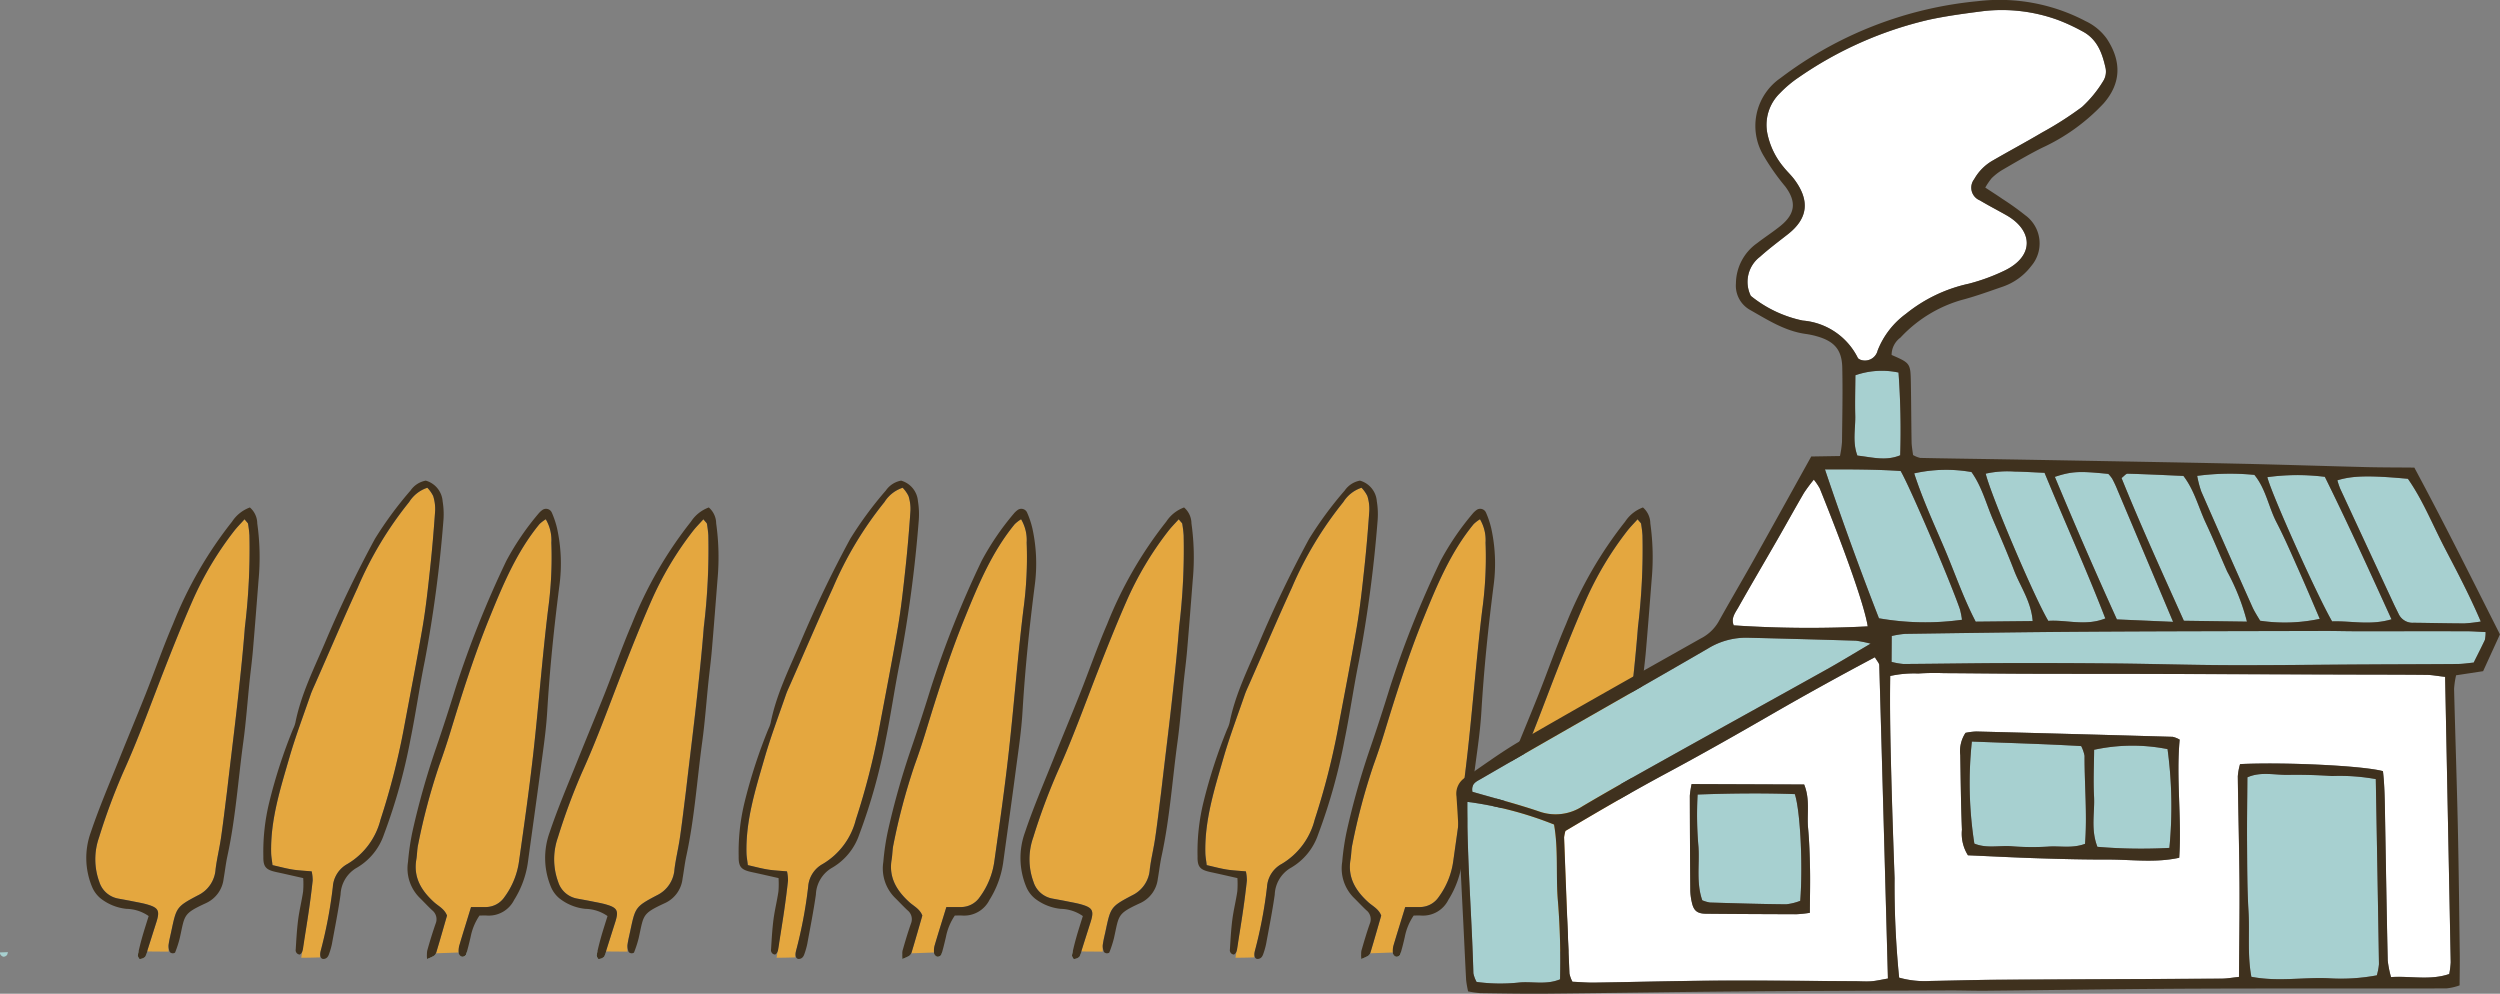 <svg xmlns="http://www.w3.org/2000/svg" width="287.583" height="114.31"><rect width="100%" height="100%" fill="#808080" stroke="none"/><path d="M145.751 102.038a3.238 3.238 0 011.687-2.654 8.266 8.266 0 003.8-5.1 83.332 83.332 0 002.638-10.233c.739-3.969 1.521-7.929 2.2-11.908.386-2.273.63-4.573.878-6.867.234-2.167.416-4.341.566-6.516a4.957 4.957 0 00-.223-1.691 3.741 3.741 0 00-.674-.959 3.913 3.913 0 00-2.094 1.644 41.862 41.862 0 00-5.927 9.866c-1.683 3.673-3.269 7.389-4.9 11.087-.181.411-.376.818-.522 1.241-.812 2.363-1.7 4.706-2.395 7.1-1.045 3.627-2.223 7.245-2.126 11.1.011.433.1.864.156 1.379.81.183 1.546.385 2.3.507.688.112 1.392.138 2.207.212a4.862 4.862 0 01.114 1.055 94.236 94.236 0 01-.466 3.625c-.192 1.331-.623 3.729-.819 5.06l-.03.186c.719 0 1.439-.018 2.158-.039a3.32 3.32 0 01.075-.726 51.958 51.958 0 001.397-7.369zM179.628 108.744c.062-.508.187-1.008.295-1.51.608-2.851.574-2.917 3.072-4.233a3.579 3.579 0 002.044-3c.148-1.206.444-2.391.621-3.594.242-1.649.435-3.3.645-4.958.089-.7.165-1.4.249-2.1.361-3.055.743-6.108 1.077-9.165.292-2.676.577-5.355.782-8.039a74.255 74.255 0 00.523-10.561 13.442 13.442 0 00-.161-1.328c-.018-.108-.145-.2-.4-.523-.464.517-.863.914-1.2 1.355a38.123 38.123 0 00-4.807 8.078c-1.185 2.7-2.276 5.44-3.348 8.186-1.49 3.819-2.872 7.677-4.57 11.419a71.94 71.94 0 00-2.807 7.561 7.552 7.552 0 00.026 5.1 2.8 2.8 0 002.194 1.938c.567.107 1.135.206 1.7.321s1.138.209 1.688.373c1.229.364 1.394.72 1 1.975q-.525 1.648-1.046 3.3c-.012.036-.021.074-.03.111l2.468.02a6.382 6.382 0 01-.015-.726zM160.309 108.762c.408-1.413.85-2.816 1.34-4.422.71 0 1.215.011 1.72 0a2.607 2.607 0 002.117-1.137 9.021 9.021 0 001.7-4.244c.585-4.128 1.173-8.257 1.637-12.4.613-5.482 1.024-10.988 1.692-16.462a44.552 44.552 0 00.374-7.676 4.743 4.743 0 00-.642-2.692 4.266 4.266 0 00-.734.566c-2.643 3.222-4.213 7.017-5.761 10.824-1.742 4.282-3.136 8.682-4.485 13.1q-.59 1.933-1.281 3.834a72.344 72.344 0 00-2.423 9.1c-.125.56-.112 1.15-.208 1.718-.351 2.064.582 3.58 2.031 4.9.514.467 1.2.77 1.5 1.549-.392 1.354-.79 2.765-1.215 4.168a1.605 1.605 0 01-.061.172c.437-.015.873-.031 1.31-.045s.881-.032 1.322-.049a2.264 2.264 0 01.067-.804z" fill="#e4a73f"/><path d="M176.316 110.316a1.059 1.059 0 00.605-.24h-.777c.054.124.135.244.172.24zM156.598 110.315l.04-.017h-.04zM177.166 109.448l-.976-.009c-.031.141-.067.281-.095.424a.421.421 0 00.049.212h.777c.007-.008.017-.012.023-.02a1.541 1.541 0 00.222-.607z" fill="#a7d0d0"/><path d="M157.616 109.656l-1.039.038c0 .186.02.387.022.607h.04c.701-.308.867-.38.977-.645zM160.254 109.703a.554.554 0 00.384.352.523.523 0 00.445-.242c.028-.094.052-.192.079-.287-.3.013-.609.023-.914.034.004.048 0 .097.006.143z" fill="#a7d0d0"/><path d="M188.378 59.733c-.464.517-.863.913-1.205 1.354a38.14 38.14 0 00-4.807 8.078c-1.185 2.7-2.276 5.44-3.348 8.186-1.49 3.82-2.872 7.678-4.57 11.42a71.979 71.979 0 00-2.807 7.56 7.552 7.552 0 00.026 5.1 2.8 2.8 0 002.194 1.939c.567.107 1.135.205 1.7.321s1.138.209 1.689.373c1.229.364 1.394.72 1 1.976q-.525 1.649-1.046 3.3a2.152 2.152 0 01-.252.719 1.018 1.018 0 01-.629.26c-.059.007-.248-.313-.22-.452.137-.691.31-1.376.5-2.054.225-.794.482-1.579.747-2.436a4.58 4.58 0 00-2.536-.828 5.758 5.758 0 01-2.99-1.2 3.446 3.446 0 01-1-1.37 8.643 8.643 0 01-.136-6.218c.938-2.791 2.1-5.507 3.2-8.244 1.021-2.559 2.092-5.1 3.108-7.659 1.064-2.682 2.009-5.414 3.149-8.063a46.833 46.833 0 016.795-11.784 4.163 4.163 0 012.054-1.636 2.448 2.448 0 01.848 1.83 28.1 28.1 0 01.149 6.524c-.209 2.685-.417 5.37-.647 8.053-.1 1.213-.266 2.422-.391 3.634-.237 2.3-.4 4.6-.712 6.888-.6 4.381-.889 8.8-1.828 13.137-.189.877-.289 1.772-.442 2.657a3.509 3.509 0 01-2.064 2.807c-2.647 1.223-2.384 1.353-2.983 4.024a13.138 13.138 0 01-.529 1.63c-.025.069-.223.116-.332.1s-.269-.094-.3-.182a1.784 1.784 0 01-.127-.733c.062-.508.187-1.008.295-1.51.608-2.852.574-2.918 3.072-4.233a3.579 3.579 0 002.043-3c.148-1.206.444-2.392.621-3.6.243-1.649.435-3.3.645-4.958.089-.7.165-1.4.248-2.1.361-3.055.744-6.107 1.078-9.165.292-2.677.577-5.356.783-8.039a74.389 74.389 0 00.522-10.561c-.03-.445-.088-.888-.161-1.328-.025-.103-.152-.193-.404-.517zM156.621 56.106a3.91 3.91 0 00-2.094 1.644 41.861 41.861 0 00-5.927 9.865c-1.683 3.673-3.269 7.389-4.9 11.087-.181.411-.376.818-.521 1.241-.812 2.363-1.7 4.705-2.4 7.1-1.044 3.627-2.223 7.244-2.126 11.095.012.433.1.864.156 1.379.81.183 1.546.386 2.3.507.688.112 1.392.138 2.207.213a4.873 4.873 0 01.114 1.055 96.249 96.249 0 01-.465 3.625c-.192 1.331-.415 2.657-.61 3.989-.056.378-.106.737-.406.9a.5.5 0 01-.467-.6c.069-1.15.133-2.3.281-3.443.14-1.08.411-2.142.569-3.22a10.817 10.817 0 00.012-1.533c-1.069-.239-2.058-.47-3.05-.682-1.217-.259-1.559-.57-1.536-1.8a23.959 23.959 0 01.691-6.292 60.307 60.307 0 012.736-8.4 3.314 3.314 0 00.261-.722c.656-3.3 2.183-6.3 3.474-9.353a136.15 136.15 0 015.673-11.778 43.052 43.052 0 014.1-5.564 2.717 2.717 0 011.748-1.131 2.675 2.675 0 011.94 2.383 9.124 9.124 0 01.082 2.3 149.886 149.886 0 01-2.127 16.012c-.617 3.016-1.041 6.069-1.658 9.083a65.379 65.379 0 01-3.046 10.915 7.033 7.033 0 01-3.085 3.815 3.715 3.715 0 00-1.908 3.11c-.271 1.9-.648 3.79-.995 5.681a8.276 8.276 0 01-.313 1.11c-.1.306-.248.583-.636.615-.326.026-.49-.338-.346-.913a51.956 51.956 0 001.4-7.364 3.238 3.238 0 011.686-2.655 8.266 8.266 0 003.8-5.1 83.35 83.35 0 002.638-10.233c.739-3.969 1.521-7.928 2.2-11.907.387-2.274.63-4.573.878-6.869.234-2.167.416-4.341.566-6.515a4.955 4.955 0 00-.223-1.691 3.719 3.719 0 00-.673-.959zM161.649 104.341c.71 0 1.216.01 1.72 0a2.607 2.607 0 002.117-1.137 9.024 9.024 0 001.7-4.244c.585-4.128 1.173-8.257 1.637-12.4.613-5.482 1.024-10.987 1.692-16.462a44.514 44.514 0 00.374-7.676 4.745 4.745 0 00-.642-2.692 4.313 4.313 0 00-.734.566c-2.643 3.222-4.213 7.017-5.761 10.824-1.742 4.282-3.136 8.682-4.485 13.1q-.591 1.933-1.281 3.834a72.379 72.379 0 00-2.423 9.1c-.125.56-.112 1.15-.208 1.719-.351 2.064.582 3.58 2.031 4.9.514.467 1.2.77 1.5 1.549-.392 1.354-.79 2.765-1.215 4.168-.131.431-.2.451-1.078.832a3.836 3.836 0 01.011-.942c.3-1.05.607-2.095.969-3.123a1.314 1.314 0 00-.4-1.55c-.513-.479-.988-1-1.49-1.489a4.769 4.769 0 01-1.284-4.079 28.188 28.188 0 01.539-3.611 89.869 89.869 0 012.672-9.437 238.768 238.768 0 002.261-6.953 116.925 116.925 0 015.846-14.64 30.935 30.935 0 013.677-5.4 2.342 2.342 0 01.416-.4.722.722 0 011.131.276 10.255 10.255 0 01.606 1.815 18.933 18.933 0 01.273 6.51c-.622 4.837-1.121 9.684-1.411 14.554-.133 2.238-.474 4.465-.766 6.691-.458 3.5-.956 6.991-1.433 10.488a11 11 0 01-1.607 4.493 3.258 3.258 0 01-3.154 1.792c-.251-.018-.506 0-.828 0a6.59 6.59 0 00-1.021 2.457 30.918 30.918 0 01-.53 2.043.524.524 0 01-.445.242.553.553 0 01-.384-.352 2.351 2.351 0 01.054-.942c.423-1.415.864-2.819 1.354-4.424z" fill="#3f311e"/><g><path d="M92.966 102.038a3.237 3.237 0 011.687-2.654 8.266 8.266 0 003.8-5.1 83.377 83.377 0 002.638-10.233c.739-3.969 1.52-7.929 2.2-11.908.385-2.273.63-4.573.878-6.867.235-2.167.416-4.341.566-6.516a4.969 4.969 0 00-.223-1.691 3.751 3.751 0 00-.674-.959 3.914 3.914 0 00-2.094 1.644 41.869 41.869 0 00-5.926 9.866c-1.683 3.673-3.269 7.389-4.9 11.087-.181.411-.375.818-.521 1.241-.813 2.363-1.7 4.706-2.4 7.1-1.044 3.627-2.223 7.245-2.126 11.1.011.433.1.864.156 1.379.81.183 1.546.385 2.3.507.689.112 1.392.138 2.206.212a4.841 4.841 0 01.115 1.055 96.249 96.249 0 01-.465 3.625c-.192 1.331-.623 3.729-.82 5.06l-.029.186c.719 0 1.439-.018 2.158-.039a3.319 3.319 0 01.076-.726 51.958 51.958 0 001.398-7.369zM126.843 108.744c.062-.508.187-1.008.295-1.51.608-2.851.574-2.917 3.072-4.233a3.579 3.579 0 002.044-3c.148-1.206.444-2.391.621-3.594.242-1.649.435-3.3.645-4.958.089-.7.165-1.4.248-2.1.361-3.055.744-6.108 1.078-9.165.292-2.676.577-5.355.782-8.039a74.309 74.309 0 00.523-10.561 13.442 13.442 0 00-.161-1.328c-.018-.108-.145-.2-.4-.523-.464.517-.863.914-1.205 1.355a38.142 38.142 0 00-4.807 8.078c-1.185 2.7-2.277 5.44-3.348 8.186-1.49 3.819-2.872 7.677-4.57 11.419a71.855 71.855 0 00-2.807 7.561 7.55 7.55 0 00.025 5.1 2.8 2.8 0 002.194 1.938c.567.107 1.135.206 1.7.321s1.138.209 1.688.373c1.229.364 1.395.72 1 1.975q-.524 1.648-1.046 3.3a2.011 2.011 0 00-.03.111l2.468.02a7.85 7.85 0 01-.009-.726zM107.523 108.762c.408-1.413.85-2.816 1.34-4.422.709 0 1.215.011 1.72 0a2.606 2.606 0 002.116-1.137 9.02 9.02 0 001.7-4.244c.585-4.128 1.173-8.257 1.636-12.4.614-5.482 1.025-10.988 1.693-16.462a44.54 44.54 0 00.374-7.676 4.742 4.742 0 00-.642-2.692 4.266 4.266 0 00-.734.566c-2.643 3.222-4.213 7.017-5.761 10.824-1.742 4.282-3.136 8.682-4.485 13.1q-.59 1.933-1.281 3.834a72.3 72.3 0 00-2.423 9.1c-.125.56-.112 1.15-.208 1.718-.351 2.064.582 3.58 2.031 4.9.514.467 1.2.77 1.5 1.549-.391 1.354-.789 2.765-1.215 4.168a1.632 1.632 0 01-.061.172l1.309-.045c.436-.014.882-.032 1.322-.049a2.278 2.278 0 01.069-.804z" fill="#e4a73f"/><path d="M123.53 110.316a1.06 1.06 0 00.606-.24h-.777c.054.124.135.244.171.24zM103.815 110.315l.04-.017h-.04zM124.381 109.448l-.976-.009c-.031.141-.067.281-.095.424a.419.419 0 00.049.212h.777c.007-.008.017-.012.023-.02a1.552 1.552 0 00.222-.607z" fill="#a7d0d0"/><path d="M104.831 109.656l-1.039.038c0 .186.02.387.022.607h.04c.696-.308.867-.38.977-.645zM107.469 109.703a.553.553 0 00.383.352.521.521 0 00.444-.242c.029-.094.052-.192.08-.287-.3.013-.609.023-.914.034.005.048.001.097.007.143z" fill="#a7d0d0"/></g><path d="M135.593 59.733c-.464.517-.863.913-1.205 1.354a38.14 38.14 0 00-4.807 8.078c-1.185 2.7-2.276 5.44-3.348 8.186-1.49 3.82-2.872 7.678-4.57 11.42a71.979 71.979 0 00-2.807 7.56 7.551 7.551 0 00.026 5.1 2.8 2.8 0 002.194 1.939c.567.107 1.135.205 1.7.321s1.137.209 1.688.373c1.229.364 1.394.72 1 1.976q-.525 1.649-1.046 3.3a2.173 2.173 0 01-.252.719 1.017 1.017 0 01-.629.26c-.059.007-.248-.313-.22-.452.137-.691.31-1.376.5-2.054.224-.794.482-1.579.746-2.436a4.573 4.573 0 00-2.535-.828 5.759 5.759 0 01-2.99-1.2 3.447 3.447 0 01-1-1.37 8.642 8.642 0 01-.136-6.218c.938-2.791 2.1-5.507 3.2-8.244 1.021-2.559 2.092-5.1 3.108-7.659 1.064-2.682 2.009-5.414 3.149-8.063a46.844 46.844 0 016.795-11.784 4.165 4.165 0 012.053-1.636 2.447 2.447 0 01.849 1.83 28.08 28.08 0 01.149 6.524c-.209 2.685-.416 5.37-.646 8.053-.1 1.213-.266 2.422-.392 3.634-.236 2.3-.4 4.6-.71 6.888-.6 4.381-.889 8.8-1.828 13.137-.189.877-.289 1.772-.442 2.657a3.508 3.508 0 01-2.064 2.807c-2.647 1.223-2.384 1.353-2.983 4.024a13.116 13.116 0 01-.528 1.63c-.026.069-.223.116-.332.1s-.269-.094-.3-.182a1.788 1.788 0 01-.127-.733c.062-.508.188-1.008.3-1.51.607-2.852.574-2.918 3.072-4.233a3.579 3.579 0 002.043-3c.148-1.206.444-2.392.621-3.6.242-1.649.435-3.3.645-4.958.089-.7.165-1.4.248-2.1.361-3.055.744-6.107 1.078-9.165.292-2.677.577-5.356.781-8.039a74.245 74.245 0 00.523-10.561 13.479 13.479 0 00-.161-1.328c-.031-.103-.158-.193-.41-.517zM103.836 56.106a3.912 3.912 0 00-2.094 1.644 41.856 41.856 0 00-5.926 9.865c-1.683 3.673-3.269 7.389-4.9 11.087-.181.411-.376.818-.521 1.241-.813 2.363-1.7 4.705-2.4 7.1-1.044 3.627-2.223 7.244-2.126 11.095.012.433.1.864.156 1.379.81.183 1.546.386 2.3.507.688.112 1.392.138 2.207.213a4.919 4.919 0 01.114 1.055 96.249 96.249 0 01-.465 3.625c-.192 1.331-.415 2.657-.61 3.989-.056.378-.107.737-.406.9a.5.5 0 01-.467-.6c.069-1.15.133-2.3.281-3.443.14-1.08.41-2.142.568-3.22a10.834 10.834 0 00.012-1.533c-1.069-.239-2.058-.47-3.05-.682-1.217-.259-1.56-.57-1.537-1.8a23.954 23.954 0 01.691-6.292 60.322 60.322 0 012.736-8.4 3.282 3.282 0 00.261-.722c.656-3.3 2.183-6.3 3.474-9.353a136.15 136.15 0 015.673-11.778 43.112 43.112 0 014.1-5.564 2.722 2.722 0 011.749-1.131 2.675 2.675 0 011.94 2.383 9.152 9.152 0 01.082 2.3 149.793 149.793 0 01-2.127 16.012c-.616 3.016-1.041 6.069-1.657 9.083a65.367 65.367 0 01-3.046 10.915 7.033 7.033 0 01-3.085 3.815 3.715 3.715 0 00-1.908 3.11c-.271 1.9-.648 3.79-.994 5.681a8.333 8.333 0 01-.314 1.11c-.1.306-.248.583-.636.615-.326.026-.489-.338-.346-.913a51.9 51.9 0 001.4-7.364 3.238 3.238 0 011.687-2.655 8.268 8.268 0 003.8-5.1 83.306 83.306 0 002.638-10.233c.739-3.969 1.52-7.928 2.2-11.907.386-2.274.63-4.573.879-6.869.234-2.167.416-4.341.566-6.515a4.954 4.954 0 00-.223-1.691 3.727 3.727 0 00-.676-.959zM108.863 104.341c.709 0 1.215.01 1.72 0a2.606 2.606 0 002.116-1.137 9.019 9.019 0 001.7-4.244c.585-4.128 1.173-8.257 1.636-12.4.614-5.482 1.025-10.987 1.693-16.462a44.526 44.526 0 00.374-7.676 4.744 4.744 0 00-.642-2.692 4.307 4.307 0 00-.734.566c-2.643 3.222-4.213 7.017-5.761 10.824-1.742 4.282-3.136 8.682-4.485 13.1q-.59 1.933-1.281 3.834a72.3 72.3 0 00-2.423 9.1c-.125.56-.112 1.15-.208 1.719-.351 2.064.582 3.58 2.031 4.9.514.467 1.2.77 1.5 1.549-.391 1.354-.789 2.765-1.215 4.168-.131.431-.2.451-1.078.832a3.823 3.823 0 01.012-.942c.295-1.05.607-2.095.968-3.123a1.314 1.314 0 00-.4-1.55c-.512-.479-.988-1-1.49-1.489a4.77 4.77 0 01-1.283-4.079 28.082 28.082 0 01.539-3.611 89.78 89.78 0 012.671-9.437 238.768 238.768 0 002.261-6.953 116.961 116.961 0 015.846-14.64 30.964 30.964 0 013.678-5.4 2.334 2.334 0 01.416-.4.722.722 0 011.131.276 10.224 10.224 0 01.606 1.815 18.936 18.936 0 01.274 6.51c-.622 4.837-1.122 9.684-1.411 14.554-.133 2.238-.474 4.465-.766 6.691-.458 3.5-.957 6.991-1.432 10.488a11 11 0 01-1.607 4.493 3.258 3.258 0 01-3.154 1.792c-.252-.018-.506 0-.828 0a6.592 6.592 0 00-1.021 2.457c-.162.686-.323 1.371-.53 2.043a.525.525 0 01-.445.242.553.553 0 01-.384-.352 2.351 2.351 0 01.054-.942c.416-1.415.862-2.819 1.352-4.424z" fill="#3f311e"/><g><path d="M38.288 102.038a3.238 3.238 0 011.687-2.654 8.265 8.265 0 003.8-5.1 83.311 83.311 0 002.638-10.233c.739-3.969 1.52-7.929 2.2-11.908.386-2.273.63-4.573.878-6.867.234-2.167.416-4.341.566-6.516a4.963 4.963 0 00-.223-1.691 3.756 3.756 0 00-.674-.959 3.914 3.914 0 00-2.094 1.644 41.873 41.873 0 00-5.926 9.866c-1.683 3.673-3.269 7.389-4.9 11.087-.181.411-.376.818-.521 1.241-.813 2.363-1.7 4.706-2.4 7.1-1.045 3.627-2.223 7.245-2.126 11.1.011.433.095.864.155 1.379.81.183 1.546.385 2.3.507.688.112 1.392.138 2.207.212a4.87 4.87 0 01.114 1.055 94.236 94.236 0 01-.466 3.625c-.192 1.331-.623 3.729-.819 5.06l-.03.186c.719 0 1.439-.018 2.158-.039a3.327 3.327 0 01.075-.726 51.992 51.992 0 001.401-7.369zM72.166 108.744c.062-.508.187-1.008.295-1.51.608-2.851.574-2.917 3.072-4.233a3.579 3.579 0 002.044-3c.148-1.206.444-2.391.621-3.594.243-1.649.435-3.3.645-4.958.089-.7.165-1.4.249-2.1.36-3.055.743-6.108 1.077-9.165.292-2.676.576-5.355.781-8.039a74.291 74.291 0 00.523-10.561 13.75 13.75 0 00-.161-1.328c-.018-.108-.145-.2-.4-.523-.464.517-.863.914-1.205 1.355a38.133 38.133 0 00-4.807 8.078c-1.185 2.7-2.276 5.44-3.348 8.186-1.49 3.819-2.872 7.677-4.57 11.419a71.885 71.885 0 00-2.807 7.561 7.549 7.549 0 00.026 5.1 2.8 2.8 0 002.193 1.938c.567.107 1.135.206 1.7.321s1.138.209 1.688.373c1.229.364 1.394.72 1 1.975q-.525 1.648-1.046 3.3c-.012.036-.021.074-.03.111l2.468.02a7.36 7.36 0 01-.008-.726zM52.845 108.762c.409-1.413.85-2.816 1.34-4.422.711 0 1.215.011 1.72 0a2.606 2.606 0 002.116-1.137 9.019 9.019 0 001.7-4.244c.585-4.128 1.173-8.257 1.637-12.4.613-5.482 1.024-10.988 1.692-16.462a44.491 44.491 0 00.374-7.676 4.741 4.741 0 00-.642-2.692 4.269 4.269 0 00-.734.566c-2.643 3.222-4.213 7.017-5.761 10.824-1.742 4.282-3.136 8.682-4.485 13.1q-.59 1.933-1.281 3.834a72.3 72.3 0 00-2.423 9.1c-.125.56-.112 1.15-.208 1.718-.351 2.064.582 3.58 2.031 4.9.514.467 1.2.77 1.5 1.549-.392 1.354-.79 2.765-1.215 4.168a1.607 1.607 0 01-.061.172c.437-.015.873-.031 1.31-.045s.881-.032 1.321-.049a2.278 2.278 0 01.069-.804z" fill="#e4a73f"/><path d="M68.852 110.316a1.06 1.06 0 00.606-.24h-.777c.053.124.134.244.171.24zM49.135 110.315l.04-.017h-.04zM69.703 109.448l-.976-.009c-.031.141-.067.281-.1.424a.418.418 0 00.049.212h.777c.007-.008.017-.012.023-.02a1.537 1.537 0 00.227-.607z" fill="#a7d0d0"/><path d="M50.153 109.656l-1.039.038c0 .186.02.387.022.607h.04c.701-.308.867-.38.977-.645zM52.791 109.703a.554.554 0 00.384.352.523.523 0 00.445-.242c.028-.094.052-.192.079-.287-.3.013-.609.023-.914.034.004.048 0 .097.006.143z" fill="#a7d0d0"/><path d="M80.915 59.733c-.464.517-.863.913-1.205 1.354a38.146 38.146 0 00-4.807 8.078c-1.185 2.7-2.276 5.44-3.348 8.186-1.49 3.82-2.872 7.678-4.57 11.42a71.95 71.95 0 00-2.807 7.56 7.55 7.55 0 00.026 5.1 2.8 2.8 0 002.193 1.939c.567.107 1.135.205 1.7.321s1.138.209 1.688.373c1.229.364 1.394.72 1 1.976q-.525 1.649-1.046 3.3a2.149 2.149 0 01-.252.719 1.016 1.016 0 01-.629.26c-.058.007-.248-.313-.22-.452.137-.691.31-1.376.5-2.054.225-.794.482-1.579.747-2.436a4.579 4.579 0 00-2.536-.828 5.759 5.759 0 01-2.99-1.2 3.446 3.446 0 01-1-1.37 8.643 8.643 0 01-.136-6.218c.938-2.791 2.1-5.507 3.2-8.244 1.021-2.559 2.092-5.1 3.109-7.659 1.064-2.682 2.009-5.414 3.149-8.063a46.837 46.837 0 016.8-11.784 4.162 4.162 0 012.054-1.636 2.449 2.449 0 01.848 1.83 28.1 28.1 0 01.149 6.524c-.209 2.685-.416 5.37-.646 8.053-.1 1.213-.266 2.422-.391 3.634-.237 2.3-.4 4.6-.711 6.888-.6 4.381-.889 8.8-1.828 13.137-.189.877-.289 1.772-.443 2.657a3.508 3.508 0 01-2.064 2.807c-2.647 1.223-2.384 1.353-2.983 4.024a13.117 13.117 0 01-.528 1.63c-.025.069-.223.116-.332.1s-.269-.094-.3-.182a1.784 1.784 0 01-.127-.733c.062-.508.188-1.008.295-1.51.607-2.852.574-2.918 3.072-4.233a3.579 3.579 0 002.044-3c.148-1.206.444-2.392.621-3.6.243-1.649.435-3.3.645-4.958.089-.7.165-1.4.248-2.1.362-3.055.744-6.107 1.078-9.165.292-2.677.576-5.356.782-8.039a74.406 74.406 0 00.522-10.561 13.479 13.479 0 00-.161-1.328c-.031-.103-.158-.193-.41-.517zM49.158 56.106a3.911 3.911 0 00-2.094 1.644 41.861 41.861 0 00-5.926 9.865c-1.683 3.673-3.269 7.389-4.9 11.087-.181.411-.376.818-.521 1.241-.813 2.363-1.7 4.705-2.4 7.1-1.045 3.627-2.223 7.244-2.126 11.095.012.433.1.864.156 1.379.81.183 1.546.386 2.3.507.688.112 1.392.138 2.207.213a4.865 4.865 0 01.114 1.055 94.236 94.236 0 01-.466 3.625c-.192 1.331-.415 2.657-.61 3.989-.056.378-.106.737-.406.9a.5.5 0 01-.467-.6c.069-1.15.133-2.3.282-3.443.14-1.08.41-2.142.568-3.22a10.817 10.817 0 00.012-1.533c-1.069-.239-2.058-.47-3.05-.682-1.217-.259-1.56-.57-1.536-1.8a23.959 23.959 0 01.691-6.292 60.275 60.275 0 012.736-8.4 3.3 3.3 0 00.261-.722c.656-3.3 2.183-6.3 3.474-9.353 1.694-4.011 3.6-7.947 5.673-11.778a43.05 43.05 0 014.1-5.564 2.718 2.718 0 011.748-1.131 2.676 2.676 0 011.94 2.383 9.106 9.106 0 01.082 2.3 149.855 149.855 0 01-2.127 16.012c-.617 3.016-1.041 6.069-1.657 9.083a65.4 65.4 0 01-3.046 10.915 7.034 7.034 0 01-3.085 3.815 3.716 3.716 0 00-1.908 3.11c-.271 1.9-.648 3.79-.995 5.681a8.3 8.3 0 01-.314 1.11c-.1.306-.248.583-.636.615-.326.026-.489-.338-.346-.913a51.956 51.956 0 001.4-7.364 3.239 3.239 0 011.687-2.655 8.265 8.265 0 003.8-5.1 83.306 83.306 0 002.638-10.233c.739-3.969 1.52-7.928 2.2-11.907.387-2.274.63-4.573.879-6.869.234-2.167.416-4.341.566-6.515a4.955 4.955 0 00-.223-1.691 3.723 3.723 0 00-.675-.959zM54.186 104.341c.711 0 1.216.01 1.72 0a2.606 2.606 0 002.116-1.137 9.021 9.021 0 001.7-4.244c.585-4.128 1.173-8.257 1.637-12.4.613-5.482 1.024-10.987 1.692-16.462a44.526 44.526 0 00.374-7.676 4.744 4.744 0 00-.642-2.692 4.322 4.322 0 00-.734.566c-2.643 3.222-4.213 7.017-5.761 10.824-1.742 4.282-3.136 8.682-4.485 13.1q-.59 1.933-1.281 3.834a72.3 72.3 0 00-2.423 9.1c-.125.56-.112 1.15-.208 1.719-.351 2.064.582 3.58 2.031 4.9.514.467 1.2.77 1.5 1.549-.392 1.354-.79 2.765-1.215 4.168-.13.431-.2.451-1.078.832a3.823 3.823 0 01.011-.942 50.56 50.56 0 01.969-3.123 1.315 1.315 0 00-.4-1.55c-.513-.479-.988-1-1.49-1.489a4.77 4.77 0 01-1.283-4.079 28.06 28.06 0 01.539-3.611 89.693 89.693 0 012.672-9.437 238.768 238.768 0 002.261-6.953 116.962 116.962 0 015.846-14.64 30.951 30.951 0 013.678-5.4 2.334 2.334 0 01.416-.4.722.722 0 011.131.276 10.244 10.244 0 01.606 1.815 18.933 18.933 0 01.273 6.51c-.622 4.837-1.121 9.684-1.411 14.554-.133 2.238-.474 4.465-.766 6.691-.458 3.5-.957 6.991-1.433 10.488a11 11 0 01-1.607 4.493 3.258 3.258 0 01-3.154 1.792c-.251-.018-.506 0-.828 0a6.588 6.588 0 00-1.02 2.457c-.162.686-.323 1.371-.53 2.043a.524.524 0 01-.445.242.553.553 0 01-.384-.352 2.355 2.355 0 01.054-.942c.421-1.415.862-2.819 1.352-4.424z" fill="#3f311e"/><g><path d="M19.38 108.744c.062-.508.188-1.008.3-1.51.608-2.851.574-2.917 3.072-4.233a3.579 3.579 0 002.044-3c.148-1.206.444-2.391.621-3.594.242-1.649.435-3.3.645-4.958.089-.7.165-1.4.248-2.1.361-3.055.744-6.108 1.078-9.165.292-2.676.576-5.355.782-8.039a74.255 74.255 0 00.523-10.561 13.442 13.442 0 00-.161-1.328c-.018-.108-.145-.2-.4-.523-.464.517-.863.914-1.205 1.355a38.132 38.132 0 00-4.807 8.078c-1.185 2.7-2.277 5.44-3.348 8.186-1.49 3.819-2.872 7.677-4.57 11.419a71.939 71.939 0 00-2.807 7.561 7.551 7.551 0 00.026 5.1 2.8 2.8 0 002.194 1.938c.566.107 1.135.206 1.7.321s1.138.209 1.688.373c1.229.364 1.395.72 1 1.975q-.525 1.648-1.046 3.3c-.011.036-.02.074-.03.111l2.468.02a6.382 6.382 0 01-.015-.726z" fill="#e4a73f"/><path d="M16.067 110.316a1.058 1.058 0 00.606-.24h-.777c.054.124.135.244.171.24zM16.918 109.448l-.976-.009c-.031.141-.067.281-.095.424a.42.42 0 00.049.212h.777c.007-.008.017-.012.023-.02a1.55 1.55 0 00.222-.607zM.006 109.704a.553.553 0 00.383.352.521.521 0 00.444-.242c.029-.094.052-.192.08-.287-.3.013-.609.023-.914.034.005.048.001.097.007.143z" fill="#a7d0d0"/><path d="M28.13 59.733c-.464.517-.863.913-1.205 1.354a38.136 38.136 0 00-4.807 8.078c-1.185 2.7-2.276 5.44-3.348 8.186-1.49 3.82-2.872 7.678-4.57 11.42a72.033 72.033 0 00-2.807 7.56 7.552 7.552 0 00.026 5.1 2.8 2.8 0 002.194 1.939c.566.107 1.135.205 1.7.321s1.137.209 1.688.373c1.229.364 1.394.72 1 1.976q-.525 1.649-1.046 3.3a2.173 2.173 0 01-.252.719 1.018 1.018 0 01-.629.26c-.059.007-.248-.313-.22-.452.137-.691.31-1.376.5-2.054.225-.794.482-1.579.746-2.436a4.573 4.573 0 00-2.535-.828 5.759 5.759 0 01-2.99-1.2 3.447 3.447 0 01-1-1.37 8.643 8.643 0 01-.136-6.218c.938-2.791 2.1-5.507 3.2-8.244 1.021-2.559 2.092-5.1 3.108-7.659 1.064-2.682 2.009-5.414 3.149-8.063a46.844 46.844 0 016.795-11.784 4.164 4.164 0 012.053-1.636 2.446 2.446 0 01.849 1.83 28.094 28.094 0 01.149 6.524c-.209 2.685-.417 5.37-.646 8.053-.1 1.213-.267 2.422-.392 3.634-.236 2.3-.4 4.6-.71 6.888-.6 4.381-.889 8.8-1.828 13.137-.189.877-.289 1.772-.443 2.657a3.508 3.508 0 01-2.064 2.807c-2.647 1.223-2.384 1.353-2.983 4.024a13.1 13.1 0 01-.528 1.63c-.026.069-.223.116-.332.1s-.269-.094-.3-.182a1.784 1.784 0 01-.127-.733c.062-.508.188-1.008.295-1.51.608-2.852.574-2.918 3.072-4.233a3.579 3.579 0 002.043-3c.148-1.206.444-2.392.621-3.6.242-1.649.435-3.3.645-4.958.089-.7.165-1.4.248-2.1.362-3.055.744-6.107 1.078-9.165.292-2.677.577-5.356.781-8.039a74.245 74.245 0 00.523-10.561 13.479 13.479 0 00-.161-1.328c-.025-.103-.152-.193-.404-.517z" fill="#3f311e"/></g></g><g><path d="M213.954 41.359c-.1-.067-.2-.1-.235-.173a7.78 7.78 0 00-6.343-4.307 14 14 0 01-5.974-2.839 3.624 3.624 0 011.049-4.495c1.022-.92 2.131-1.749 3.217-2.6 2.306-1.807 2.559-3.86.734-6.307-.371-.5-.844-.925-1.229-1.414a8.743 8.743 0 01-1.846-3.765 5.078 5.078 0 011.433-4.749 13.311 13.311 0 012.177-1.824 43.568 43.568 0 0114.96-6.616c2.053-.444 4.153-.718 6.245-.99a18.8 18.8 0 018.665 1.048 22.179 22.179 0 012.666 1.238c1.8.911 2.369 2.589 2.749 4.321a2.06 2.06 0 01-.3 1.469 13.569 13.569 0 01-2.427 2.954 38.986 38.986 0 01-4.579 2.93c-1.863 1.1-3.777 2.125-5.652 3.21a5.648 5.648 0 00-2.168 2.167 1.581 1.581 0 00.656 2.437c1 .592 2.031 1.123 3.04 1.7 3.058 1.734 3.266 4.673-.16 6.354a22.391 22.391 0 01-4.156 1.53 17.364 17.364 0 00-7.221 3.457 9.541 9.541 0 00-3.262 4.222 1.5 1.5 0 01-2.039 1.042z" fill="#fff"/><path d="M273.294 89.62c.128 7.252.256 14.268.363 21.283a6.553 6.553 0 01-.246 1.291 22.378 22.378 0 01-5.576.335c-2.9-.132-5.795.421-8.856-.168-.475-2.57-.181-5.064-.329-7.544-.155-2.6-.147-5.2-.166-7.805-.018-2.508.023-5.014.039-7.595 1.527-.687 3.142-.255 4.69-.284a60.76 60.76 0 015.047.133 23.327 23.327 0 015.034.354zM215.185 74.04c-2.016 1.186-3.482 2.085-4.986 2.925-6.214 3.466-12.444 6.905-18.657 10.372-3.181 1.776-6.362 3.553-9.495 5.406a5.647 5.647 0 01-5.033.592c-2.534-.86-5.13-1.523-7.638-2.253-.162-.944.458-1.177.967-1.473q3.934-2.279 7.879-4.542c6.091-3.49 12.2-6.951 18.266-10.477a8.361 8.361 0 014.495-1.233q6.255.145 12.511.342a14.476 14.476 0 011.691.341zM285.927 72.706a4.176 4.176 0 01-.086.908c-.4.849-.831 1.687-1.285 2.6-.619.057-1.219.157-1.823.162-3.452.029-6.905.031-10.358.051-5.315.029-10.629.1-15.945.084-4.342-.013-8.688-.151-13.031-.195q-6.381-.065-12.758-.045c-3.9.011-7.788.083-11.682.106a8.178 8.178 0 01-1.367-.243l.019-2.978a10.547 10.547 0 011.538-.247c6.907-.1 13.814-.2 20.723-.248 9.211-.059 18.425-.064 27.638-.088 1.152 0 2.3.034 3.456.034h12.748c.698.007 1.389.063 2.213.099zM168.785 92.236a41.43 41.43 0 019.981 2.612c.526 2.921.183 5.941.459 8.945a86.025 86.025 0 01.233 8.862c-1.625.674-3.255.2-4.8.378a20.275 20.275 0 01-4.8-.077 3.54 3.54 0 01-.369-1c-.175-6.5-.733-13.001-.704-19.72zM225.691 71.294a30.753 30.753 0 01-9.552-.172 388.254 388.254 0 01-6.211-17.125c3.177-.01 5.973 0 8.706.183 1.011 1.7 5.675 12.58 6.813 15.889a8.863 8.863 0 01.244 1.225zM285.372 71.497a18.19 18.19 0 01-1.886.221c-1.947-.006-3.9-.055-5.842-.076a1.769 1.769 0 01-1.729-1.025c-.192-.4-.394-.791-.58-1.192q-3.076-6.608-6.142-13.219a8.772 8.772 0 01-.319-.95c1.726-.541 3.729-.583 8.115-.174 1.706 2.428 2.844 5.3 4.266 8.019 1.383 2.652 2.789 5.297 4.117 8.396z" fill="#a7d0d0"/><path d="M214.848 72.054a130.515 130.515 0 01-15.415-.115c-.344-.829.185-1.46.536-2.083 1.474-2.612 3-5.195 4.491-7.794 1.025-1.783 2.016-3.585 3.052-5.362a18.064 18.064 0 011.135-1.526 7.033 7.033 0 01.687 1.018c3.136 7.775 5.179 13.658 5.514 15.862z" fill="#fff"/><path d="M251.216 71.408c-2.506-5.582-4.959-10.944-7.172-16.417.307-.228.5-.5.7-.5 2.11.06 4.221.164 6.42.259 1.258 1.633 1.733 3.623 2.587 5.441.862 1.835 1.628 3.71 2.451 5.561a24.865 24.865 0 012.27 5.758zM266.848 71.19a19.4 19.4 0 01-6.86.217 17.769 17.769 0 01-.881-1.555q-2.969-6.647-5.891-13.311a12.065 12.065 0 01-.47-1.8 28.83 28.83 0 016.582-.111c1.325 1.61 1.619 3.669 2.544 5.453.934 1.8 1.736 3.671 2.563 5.524.818 1.834 1.596 3.688 2.413 5.583zM235.193 54.39c2.342 5.686 4.808 11.108 6.984 16.754-2.284.913-4.487.13-6.559.28-1.571-2.616-6.611-14.454-7.2-16.937a11.749 11.749 0 013.316-.24c1.057.014 2.113.084 3.459.143zM220.194 54.455a16.717 16.717 0 016.589-.152c1.194 1.664 1.685 3.634 2.474 5.475.832 1.945 1.674 3.888 2.434 5.859.718 1.857 1.958 3.557 2.132 5.808l-6.557.066c-1.435-2.756-2.414-5.655-3.613-8.467s-2.495-5.61-3.459-8.589zM267.435 54.85c2.725 5.513 5.153 10.867 7.664 16.389-2.41.724-4.682.163-6.833.24-1.749-3.03-6.974-14.638-7.45-16.592a25.254 25.254 0 016.619-.037zM249.976 71.532l-6.465-.281q-3.675-8.094-7.138-16.4c1.947-.637 2.791-.68 6.153-.337a3.568 3.568 0 01.446.552 12.21 12.21 0 01.565 1.2c2.084 4.935 4.164 9.87 6.439 15.266zM218.392 42.853a92.2 92.2 0 01.191 9.519c-1.678.692-3.235.219-4.923.035-.591-1.565-.209-3.1-.247-4.617-.039-1.546.008-3.091.017-4.625a9.251 9.251 0 014.962-.312zM226.83 85.303c4.264.168 8.4.277 12.575.524a4.2 4.2 0 01.387 1.118c-.011 3.359.316 6.737.056 10.128-1.486.56-2.934.207-4.313.322a30.256 30.256 0 01-4.25-.052c-1.4-.083-2.821.262-4.17-.3a45.161 45.161 0 01-.285-11.74zM249.551 97.535a59.843 59.843 0 01-8.28-.121c-.783-2.03-.289-3.929-.388-5.8-.1-1.807 0-3.616.01-5.364a20.772 20.772 0 018.446-.076 49.366 49.366 0 01.212 11.361zM195.284 91.398c3.88-.142 7.559-.176 11.182-.048.637 1.995.932 8.2.622 12.274a6.271 6.271 0 01-1.622.4c-2.924-.025-5.849-.118-8.774-.2a4.137 4.137 0 01-.874-.255c-.707-2-.307-4.082-.437-6.13a42.041 42.041 0 01-.097-6.041z" fill="#a7d0d0"/><path d="M281.271 77.861c.219 11.138.434 21.987.638 32.836a9.75 9.75 0 01-.168 1.344c-2.2.755-4.4.208-6.7.353a11.88 11.88 0 01-.378-1.9c-.122-5.56-.211-11.12-.31-16.68-.03-1.723-.044-3.447-.239-5.109-2.327-.628-11.281-1.056-16.437-.811a7.033 7.033 0 00-.259 1.409c.048 4.081.163 8.165.193 12.246.026 3.552-.034 7.1-.056 10.825-.692.07-1.368.2-2.048.2-8.509.05-17.02.074-25.529.126-2.657.016-5.312.1-7.969.143a10.824 10.824 0 01-3.55-.383 107.185 107.185 0 01-.525-11.435c-.137-3.913-.274-7.824-.376-11.735-.1-3.811-.187-7.623-.124-11.532a12.706 12.706 0 013.223-.283 28.952 28.952 0 012.921-.043c3.189.019 6.378.059 9.568.07 4.872.016 9.743.009 14.616.022q11.305.029 22.609.071c2.927.009 5.852.007 8.778.036.604.007 1.209.128 2.122.23zM226.1 84.302a3.8 3.8 0 00-.6 2.555c.047 2.864.074 5.728.19 8.593a4.666 4.666 0 00.692 2.937c2.64.115 5.374.259 8.108.345 2.657.083 5.316.153 7.97.145 2.708-.01 5.455.4 8.226-.207.3-4.593-.367-9.11.051-13.587a2.832 2.832 0 00-.807-.324q-11.3-.327-22.6-.613a7.584 7.584 0 00-1.23.156zM215.675 75.602c.264.46.5.684.5.906.343 11.983.666 23.965.995 36.055-.741.126-1.324.269-1.919.314-.614.047-1.241 0-1.861-.008-5.229-.027-10.461-.094-15.688-.067-4.783.025-9.562.159-14.342.229-.793.011-1.591-.063-2.479-.1a3.453 3.453 0 01-.346-.953q-.333-7.825-.616-15.649a4.206 4.206 0 01.156-.748c3.779-2.246 7.726-4.548 11.767-6.713 3.976-2.133 7.9-4.359 11.8-6.611a377.952 377.952 0 0112.033-6.655zm-21.083 14.592a10.932 10.932 0 00-.206 1.339q.012 5.472.058 10.946a6.525 6.525 0 00.17 1.3c.213 1 .623 1.325 1.664 1.333q5.189.04 10.378.056a14.074 14.074 0 001.536-.161c.011-1.778.052-3.423.021-5.069-.029-1.564-.082-3.132-.224-4.693-.148-1.617.25-3.272-.451-5z" fill="#fff"/><path d="M228.373 21.578c.793.521 1.389.9 1.967 1.3a31.089 31.089 0 012.623 1.876 4 4 0 01.709 5.833 6.975 6.975 0 01-3.32 2.4c-1.568.539-3.13 1.114-4.738 1.531a15.42 15.42 0 00-7 4.319 2.479 2.479 0 00-1.016 1.995c2.162.946 2.174.947 2.215 3.232.04 2.261.043 4.519.083 6.779.01.5.11 1.011.167 1.5a3.014 3.014 0 00.832.333c2.926.064 5.851.1 8.776.148q5.056.084 10.11.176c6.03.112 12.062.212 18.093.347 4.791.108 9.583.267 14.374.386 1.76.043 3.52.037 5.48.056 3.393 6.3 6.613 12.785 9.848 19.185l-1.936 4.234-3.106.472a9.483 9.483 0 00-.232 1.572c.131 5.3.315 10.606.432 15.908.109 4.868.156 9.736.221 14.6.014 1.12-.011 2.238-.019 3.59a6.261 6.261 0 01-1.522.35c-9.751.025-19.505-.013-29.256.03-7.888.035-15.77.161-23.656.235-1.418.014-2.839-.039-4.258-.034-8.064.032-16.128.051-24.191.117-7.353.059-14.7.185-22.055.254-2.57.025-5.144-.023-7.717-.059a11.354 11.354 0 01-1.4-.2 11.647 11.647 0 01-.229-1.32c-.143-2.695-.258-5.388-.4-8.082-.221-4.343-.41-8.687-.708-13.028a2.185 2.185 0 011.026-2.182c2.08-1.4 4.1-2.91 6.271-4.168 6.906-4 13.867-7.908 20.821-11.828a4.923 4.923 0 002.026-1.915c1.332-2.4 2.734-4.768 4.078-7.165 2.179-3.889 4.336-7.791 6.587-11.843l3.306-.055a12.8 12.8 0 00.232-1.6c.033-2.859.093-5.72.031-8.582-.044-2.03-.907-3.007-2.878-3.577a9.086 9.086 0 00-1.309-.281c-2.373-.322-4.345-1.586-6.372-2.739a3.2 3.2 0 01-1.673-3.086 5.727 5.727 0 012.444-4.626c.886-.687 1.839-1.295 2.706-2 1.669-1.366 1.846-2.752.519-4.52a26.123 26.123 0 01-2.451-3.478 6.68 6.68 0 011.924-9 44.454 44.454 0 0122.639-8.83 21.293 21.293 0 0112.439 2.291 6.284 6.284 0 012.451 2.037c1.714 2.607 1.637 5.124-.369 7.422a22.576 22.576 0 01-7.111 5.125c-1.551.779-3.044 1.663-4.543 2.532a6.692 6.692 0 00-1.225.947 7.528 7.528 0 00-.74 1.086zm52.9 56.283c-.913-.1-1.518-.224-2.118-.229-2.927-.03-5.852-.028-8.778-.036l-22.609-.071c-4.872-.013-9.744-.006-14.615-.021-3.189-.011-6.378-.052-9.568-.07a29.1 29.1 0 00-2.921.043 12.716 12.716 0 00-3.223.283c-.062 3.909.026 7.721.124 11.532.1 3.911.239 7.823.376 11.736a107.125 107.125 0 00.525 11.435 10.829 10.829 0 003.55.383c2.657-.045 5.312-.127 7.969-.143 8.509-.052 17.02-.075 25.529-.125.68 0 1.356-.129 2.048-.2.022-3.724.082-7.273.056-10.825-.03-4.081-.145-8.164-.193-12.245a7.014 7.014 0 01.259-1.409c5.156-.245 14.11.183 16.437.811.194 1.662.209 3.386.239 5.109.1 5.559.188 11.12.31 16.679a11.888 11.888 0 00.378 1.9c2.292-.144 4.5.4 6.7-.353a9.717 9.717 0 00.168-1.344c-.211-10.853-.427-21.702-.646-32.84zm-67.316-36.5a1.5 1.5 0 002.037-1.047 9.544 9.544 0 013.262-4.222 17.373 17.373 0 017.221-3.457 22.38 22.38 0 004.156-1.529c3.425-1.681 3.218-4.62.16-6.355-1.009-.573-2.043-1.1-3.04-1.7a1.581 1.581 0 01-.656-2.436 5.645 5.645 0 012.168-2.167c1.875-1.086 3.789-2.109 5.652-3.211a39.015 39.015 0 004.579-2.93 13.585 13.585 0 002.427-2.954 2.061 2.061 0 00.3-1.469c-.38-1.732-.95-3.41-2.749-4.321a22.177 22.177 0 00-2.666-1.239 18.815 18.815 0 00-8.665-1.047c-2.092.271-4.193.545-6.245.989a43.58 43.58 0 00-14.96 6.616 13.316 13.316 0 00-2.177 1.824 5.079 5.079 0 00-1.433 4.749 8.747 8.747 0 001.846 3.765c.386.49.858.917 1.229 1.414 1.825 2.447 1.572 4.5-.734 6.307-1.085.851-2.195 1.68-3.217 2.6a3.625 3.625 0 00-1.049 4.495 14.005 14.005 0 005.973 2.84 7.779 7.779 0 016.343 4.307c.034.072.14.108.235.176zm1.72 34.243a377.566 377.566 0 00-12.03 6.654c-3.9 2.252-7.827 4.479-11.8 6.612-4.04 2.166-7.988 4.468-11.767 6.714a4.207 4.207 0 00-.156.747q.295 7.826.616 15.65a3.47 3.47 0 00.346.953c.889.038 1.687.113 2.48.1 4.781-.07 9.559-.2 14.342-.229 5.227-.026 10.458.04 15.688.068.621 0 1.247.054 1.861.007.6-.045 1.179-.188 1.919-.315-.329-12.089-.652-24.072-.995-36.055-.01-.224-.243-.447-.507-.908zm57.62 14.019a23.342 23.342 0 00-5.033-.354 61.209 61.209 0 00-5.047-.133c-1.548.029-3.164-.4-4.69.284-.016 2.58-.057 5.086-.039 7.594.019 2.6.012 5.206.166 7.806.147 2.48-.147 4.974.328 7.544 3.061.589 5.957.036 8.856.168a22.391 22.391 0 005.576-.334 6.565 6.565 0 00.246-1.291c-.11-7.018-.238-14.034-.366-21.286zm-58.11-15.581a14.56 14.56 0 00-1.691-.341q-6.256-.188-12.511-.342a8.363 8.363 0 00-4.495 1.233c-6.068 3.526-12.175 6.988-18.266 10.477q-3.945 2.262-7.879 4.542c-.509.295-1.13.528-.967 1.472 2.508.73 5.1 1.393 7.638 2.253a5.651 5.651 0 005.033-.592c3.133-1.853 6.314-3.63 9.495-5.406 6.212-3.467 12.443-6.906 18.657-10.372 1.501-.841 2.967-1.741 4.983-2.924zm70.743-1.334c-.824-.036-1.52-.091-2.214-.093-4.25-.007-8.5 0-12.748 0-1.152 0-2.3-.037-3.457-.035-9.213.025-18.427.03-27.638.089-6.909.043-13.816.15-20.723.248a10.508 10.508 0 00-1.538.246l-.019 2.978a8.137 8.137 0 001.367.243c3.894-.022 7.787-.094 11.682-.106q6.377-.018 12.758.045c4.343.043 8.69.181 13.031.194 5.316.016 10.63-.056 15.945-.084 3.453-.02 6.906-.022 10.358-.051.6-.005 1.2-.1 1.823-.161.455-.914.881-1.752 1.285-2.6a4.182 4.182 0 00.085-.915zm-117.142 19.53c-.029 6.718.529 13.219.7 19.717a3.54 3.54 0 00.37 1 20.275 20.275 0 004.8.077c1.542-.175 3.171.3 4.8-.377a86.034 86.034 0 00-.233-8.863c-.276-3 .067-6.024-.459-8.945a41.428 41.428 0 00-9.981-2.611zm56.907-20.942a8.826 8.826 0 00-.242-1.225c-1.139-3.31-5.8-14.188-6.814-15.889-2.734-.185-5.529-.193-8.706-.183 2 5.956 4.064 11.612 6.211 17.125a30.745 30.745 0 009.547.17zm59.68.2c-1.328-3.1-2.734-5.743-4.118-8.4-1.422-2.722-2.559-5.592-4.266-8.019-4.386-.409-6.388-.367-8.115.174a8.813 8.813 0 00.319.95q3.063 6.613 6.142 13.218c.186.4.388.794.58 1.192a1.768 1.768 0 001.729 1.025c1.947.021 3.9.07 5.842.076a18.051 18.051 0 001.884-.215zm-70.523.557c-.339-2.2-2.378-8.087-5.513-15.862a7.025 7.025 0 00-.687-1.018 18.138 18.138 0 00-1.135 1.526c-1.036 1.777-2.027 3.579-3.052 5.362-1.493 2.6-3.018 5.182-4.491 7.794-.352.622-.88 1.254-.536 2.083a130.558 130.558 0 0015.41.116zm36.368-.646l7.255.1a24.854 24.854 0 00-2.27-5.758c-.822-1.852-1.589-3.727-2.45-5.562-.854-1.818-1.329-3.808-2.587-5.44-2.2-.1-4.31-.2-6.42-.259-.2-.006-.393.271-.7.5 2.209 5.476 4.661 10.838 7.168 16.42zm15.632-.219c-.817-1.9-1.594-3.749-2.413-5.584-.827-1.853-1.629-3.72-2.563-5.524-.925-1.783-1.219-3.843-2.544-5.453a28.817 28.817 0 00-6.582.111 12.059 12.059 0 00.47 1.8q2.916 6.668 5.891 13.311c.244.546.592 1.052.881 1.555a19.4 19.4 0 006.855-.214zm-31.654-16.8c-1.345-.059-2.4-.129-3.457-.144a11.739 11.739 0 00-3.316.24c.587 2.484 5.627 14.321 7.2 16.937 2.072-.149 4.275.634 6.559-.28-2.183-5.644-4.649-11.065-6.991-16.751zm-15 .064c.964 2.982 2.257 5.773 3.46 8.591s2.177 5.709 3.613 8.466l6.557-.067c-.174-2.251-1.415-3.951-2.132-5.808-.76-1.97-1.6-3.914-2.434-5.859-.789-1.841-1.28-3.811-2.474-5.475a16.74 16.74 0 00-6.594.154zm47.242.4a25.268 25.268 0 00-6.619.038c.477 1.954 5.7 13.562 7.45 16.591 2.151-.077 4.423.484 6.833-.24-2.516-5.524-4.944-10.878-7.669-16.391zm-17.46 16.681c-2.275-5.4-4.355-10.331-6.439-15.265a12.211 12.211 0 00-.565-1.2 3.572 3.572 0 00-.446-.552c-3.362-.343-4.206-.3-6.153.338 2.3 5.522 4.688 11 7.138 16.4zm-31.584-28.679a9.246 9.246 0 00-4.962.312c-.01 1.534-.057 3.078-.018 4.625.039 1.514-.343 3.052.248 4.617 1.687.184 3.244.657 4.923-.035a92.2 92.2 0 00-.195-9.52z" fill="#3f311e"/><path d="M226.1 84.302a7.667 7.667 0 011.227-.156q11.3.287 22.6.613a2.848 2.848 0 01.807.324c-.418 4.476.25 8.993-.052 13.586-2.771.609-5.518.2-8.226.207-2.654.009-5.313-.061-7.97-.145-2.734-.087-5.468-.23-8.108-.345a4.665 4.665 0 01-.692-2.937c-.116-2.864-.143-5.728-.19-8.593a3.8 3.8 0 01.604-2.554zm.73 1a45.168 45.168 0 00.286 11.736c1.349.566 2.774.222 4.17.3a30.289 30.289 0 004.249.053c1.379-.115 2.827.237 4.313-.323.26-3.391-.068-6.768-.056-10.128a4.2 4.2 0 00-.387-1.118c-4.172-.241-8.311-.351-12.575-.519zm22.722 12.233a49.382 49.382 0 00-.212-11.363 20.756 20.756 0 00-8.446.076c-.011 1.748-.105 3.557-.01 5.363.1 1.872-.4 3.771.388 5.8a60.034 60.034 0 008.279.125zM194.591 90.194l12.946.047c.7 1.729.3 3.383.451 5 .142 1.561.194 3.129.224 4.693.031 1.647-.01 3.292-.021 5.069a14.029 14.029 0 01-1.536.162q-5.189-.008-10.378-.056c-1.042-.008-1.451-.335-1.664-1.333a6.51 6.51 0 01-.17-1.3q-.047-5.474-.058-10.947a10.9 10.9 0 01.206-1.335zm.692 1.2a42.072 42.072 0 00.1 6.041c.13 2.047-.27 4.127.437 6.129a4.08 4.08 0 00.874.255c2.925.087 5.85.18 8.774.205a6.284 6.284 0 001.622-.4c.311-4.079.015-10.28-.622-12.274-3.626-.129-7.305-.094-11.185.047z" fill="#3f311e"/></g></svg>